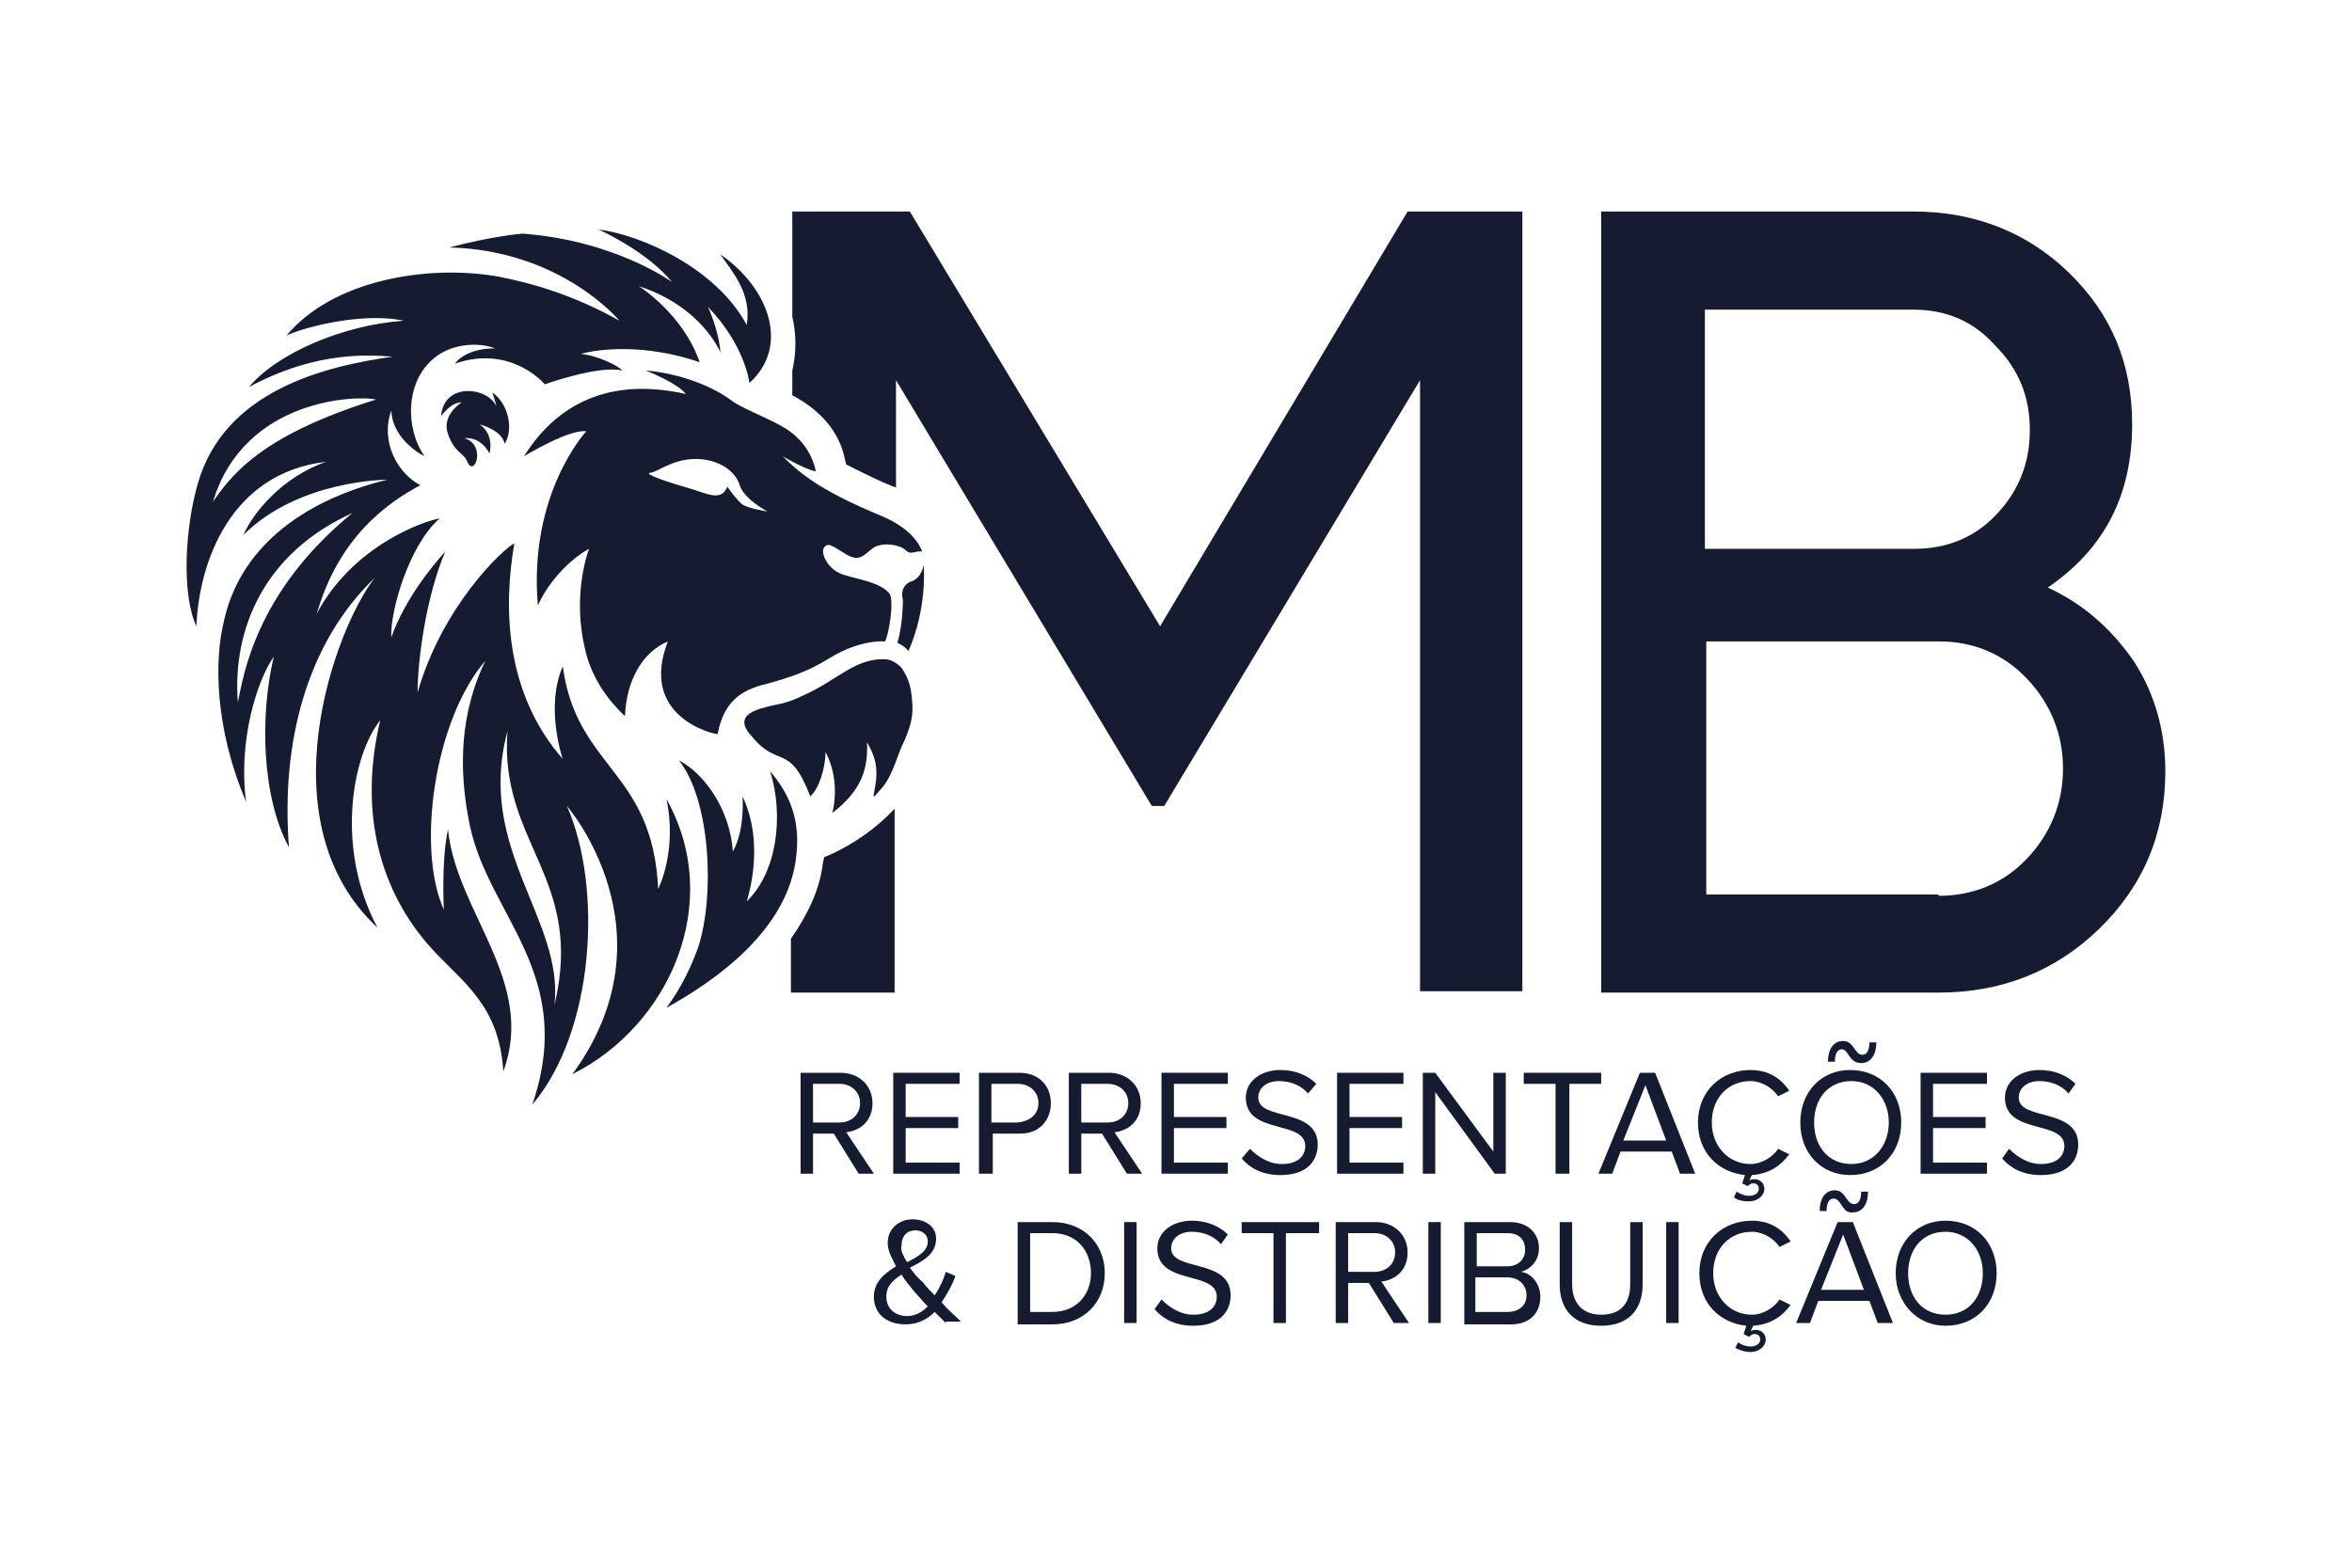 <?xml version="1.0" encoding="utf-8"?>
<!-- Generator: Adobe Illustrator 22.1.0, SVG Export Plug-In . SVG Version: 6.00 Build 0)  -->
<svg version="1.1" id="Camada_1" xmlns="http://www.w3.org/2000/svg" xmlns:xlink="http://www.w3.org/1999/xlink" x="0px" y="0px"
	 viewBox="0 0 170.1 113.4" style="enable-background:new 0 0 170.1 113.4;" xml:space="preserve">
<style type="text/css">
	.st0{fill:#151C32;}
	.st1{fill-rule:evenodd;clip-rule:evenodd;fill:#151C32;}
</style>
<g>
	<path class="st0" d="M148.1,42.5c2.6,1.2,4.6,3,6.2,5.3c1.5,2.3,2.3,5,2.3,8c0,4.5-1.6,8.3-4.8,11.4c-3.2,3.1-7.1,4.6-11.6,4.6
		h-24.4V15.3h22.6c4.4,0,8.2,1.5,11.2,4.4c3.1,3,4.6,6.6,4.6,11C154.2,35.8,152.2,39.7,148.1,42.5z M138.4,22.4h-15.1v17.3h15.1
		c2.4,0,4.4-0.8,6-2.5c1.6-1.7,2.4-3.7,2.4-6.1c0-2.4-0.8-4.4-2.5-6.1C142.7,23.2,140.7,22.4,138.4,22.4z M140.2,64.8
		c2.5,0,4.7-0.9,6.4-2.7c1.7-1.8,2.6-4,2.6-6.5c0-2.5-0.9-4.7-2.6-6.5c-1.7-1.8-3.9-2.7-6.3-2.7h-16.9v18.3H140.2z"/>
	<g>
		<path class="st0" d="M60.1,61.8L59.6,62l-0.1,0.5c-0.2,1.8-1.1,3.7-2.3,5.4v3.9h7.5V58.5C63.4,59.9,61.8,61,60.1,61.8z"/>
		<path class="st0" d="M101.8,15.3l-17.9,30l-18.1-30h-8.5v7.6c0.3,1.3,0.3,2.6,0,3.9v1.8l0.2,0.1c1.8,1,3.2,2.5,3.6,4.5l0.1,0.4
			l0.4,0.2c1,0.5,2,1,3,1.4c0.1,0,0.1,0,0.2,0.1v-7.8l18.5,30.8l0.9,0l18.5-30.8v44.2h7.4V15.3H101.8z"/>
	</g>
	<g>
		<path class="st1" d="M55.7,55.8c1.2,1.4,2.2,3.2,1.9,6c-0.5,5.4-5.8,9.1-9.4,11.1c1.1-1.5,1.8-3,2.3-4.4
			c1.2-3.7,0.9-10.6-1.4-13.5c1.9,1,3.7,3.6,3.9,6.6c0.9-1.6,0.7-4,0.7-4c1.7,3.6,0.3,7.6,0.3,7.6C56.2,63.1,56.7,59,55.7,55.8
			L55.7,55.8z"/>
		<path class="st1" d="M30.4,35.1c-5.5,2.9-6.9,7.4-7.5,9.3c2.6-4.9,7.7-6.7,8.9-6.9c-2.2,1.9-3.6,6.7-3.5,8.6c1-2.8,3-5.2,3.9-6.2
			c-1.4,3.3-2,7.9-2,10.2c1.8-6.3,6.2-10.4,7-10.8c-0.8,4.6-0.7,10.8,3.5,15.6c0,0-1.3-3.7,0-6.7c1,7.4,6.5,7.5,6.9,16.1
			c0,0,1.4-2.7,0.6-6.5c4.2,7.5,0.2,16.4-6.8,19.9C48.9,67.4,41,58.3,41,58.3c2.6,5.9,2,16.3-2.5,21.6c3.2-9.4-3.1-13.6-4.5-20.1
			c-0.9-4.2-0.7-8.3,1.1-12c-3.7,4.3-5,13.6-3,18c0,0-0.2-3.5,0.3-5.8c0.6,6,6.4,11,4,17.5c-0.3-4.8-2.9-6.4-5.2-8.9
			c-3.7-4.1-5.3-9.8-3.7-16.5c-2,2.5-3.3,9.2-0.2,15c-8.2-7.6-3.1-21.6-0.2-25.3c-4.9,4.7-6.8,11.9-6.2,19.5
			c-2-3.7-2.1-9.6-1.1-13.8c-1.2,1.7-2.6,6.1-2,10.5c-2.3-5.4-2.3-10.3-1.6-13.1c1.1-5,5.3-8.6,11.8-10.2c0,0-6.4,0-10.4,4
			c0.7-1.6,2.8-4.2,6-5.3c-6.9,0.8-9.2,7.2-9.4,11.9c-1.1-2.4-0.8-7.2,0.1-10.3c1.9-6.7,9.1-8.5,14.1-9.2C26.9,25.7,23,25.3,18,28
			c2.1-2.5,6.9-4.5,11.2-4.8c-3.3-0.7-7.9,0.7-8.5,1.1c3.3-4,10.1-5.2,15.3-4.3c2.6,0.5,5.6,1.4,8.8,3.2c0,0-4.2-5.1-12.3-5.3
			c3-0.8,5.2-1,5.3-1c6.7,0.5,10.8,3.5,10.8,3.5c-1.8-2.2-5.1-3.7-5.3-3.8c3.1,0.4,8.5,2.8,10.7,6.9c0.4-2.3-1.1-3.9-1.9-5.1
			c3.6,2.5,5,6.7,2.1,9.3c0,0-0.3-2.7-3-5.5c0,0,0.8,1.7,0.9,3.3c0,0-1.3-3.3-5.9-4.8c0,0,3.2,2,4.4,5.5c-5-1.7-8.6-0.6-8.6-0.6
			c1.2,0.1,2.8,0.9,3,1.2c-1.7-0.4-5.6,1-5.6,1s-2.4-2.9-6.5-1.5c0,0,0.7-1.1,2.9-1.1c-1.3-0.5-3.2-0.3-4.4,0.7
			c-2.1,1.7-2.1,5.1-0.7,7.1c0,0-2.3-1.1-2.4-3.3C27.5,31.9,28.7,34.2,30.4,35.1z M36.7,52.9c-2.3,8.5,4.1,13.6,3.4,19.8
			C42.3,63.5,36.1,61,36.7,52.9z M17.2,50.8c-0.4-5.3,1.9-10.8,8.3-13.7C18.4,42.9,17.6,49,17.2,50.8z M15.4,36.3
			c2.3-7.6,10.6-7.7,11.8-7.4C19.2,31.4,16.9,34.1,15.4,36.3z M35.6,28.4c1.1,0.7,1.6,2.6,0.9,3.7c-0.2-1-1.8-1.4-1.8-1.4
			c1.1,0.8,0.7,2.1,0.7,2.1c-0.7-1.3-1.8-1.1-1.8-1.1c1.6,0.5,0.7,2.9,0.2,1.7c-0.3-0.7-0.9-0.6-1.4-2c-0.5-1.4,1-2.3,1-2.3
			c-0.8,0-1.4,0.9-1.5,1c0.2-2.5,3.4-2.1,4-0.7C35.8,28.9,35.6,28.4,35.6,28.4L35.6,28.4z"/>
		<path class="st1" d="M58.6,57.6c0.6-0.5,1.1-2,1.1-3.2c0.6,1.1,0.9,2.7,0.5,4.4c2.1-1.6,2.6-3.2,2.5-5.1c0.8,1.3,0.8,2.3,0.5,3.7
			c-0.1,0.5,0.2,0,0.4-0.2c0.9-0.9,1.2-2.3,1.7-3.4l0.1-0.2c0.6-1.4,0.7-2.1,0.5-3.5c-0.1-0.7-0.3-1.2-0.7-1.8
			c-0.3-0.3-0.6-0.5-1-0.6c-2.3-0.2-3.6,1.5-6.1,2.6c-0.8,0.4-1.5,0.6-2.1,0.7c-1.3,0.3-3.1,0.7-1.6,2.3
			C56.3,55.6,57.1,53.7,58.6,57.6L58.6,57.6z"/>
		<path class="st1" d="M66.7,39.9c-0.5-0.1-0.8,0.3-1.2-0.1c-0.4-0.4-1.6-0.6-2.3-0.2c-0.7,0.5-1,1.1-2,0.5c-1-0.6-1.3-0.9-1.6-0.5
			c-0.3,0.4,0.3,1.7,1.5,2c0.9,0.3,2.5,0.5,3.2,1.3c0.4,0.4,0,3-0.3,3.5c0,0-1.7-0.2-4,1.2c-1.6,1-2.9,1.4-4.3,1.8
			c-1.7,0.4-3.3,1-3.8,3.7c-0.4,0-5.7-1.3-3.6-6.7c-1.9,0.8-3,2.9-3.1,5.4c-1.4-1.3-2.5-3-2.9-4.9c-0.6-2.5-0.4-5.2,0.3-7.2
			c-1.3,0.7-2.9,2.3-3.7,4.1c-0.7-8.1,3.5-12.6,3.5-12.6C41.2,31,37.9,33,37.9,33c2.7-4.3,6.8-5.6,11.7-4.5
			c-0.6-0.8-2.9-1.7-2.9-1.7c2.5,0.2,4.9,1.2,6.1,2.1c1.2,0.9,3.7,1.6,4.8,2.7c1.2,1.1,1.4,2.5,1.4,2.5c-0.9-0.2-2.4-1.1-2.4-1.1
			c1.4,1.4,3,2.6,7.1,4.3C65.6,38.1,66.4,39.1,66.7,39.9L66.7,39.9z M66.8,40.9L66.8,40.9c0,0,0.3,3-1.1,6.2
			c-0.3-0.4-0.8-0.6-0.8-0.6c0.4-1.3,0.4-3.1,0.4-3.1s-0.3-0.9,0.5-1.3C66.5,41.9,66.7,41.3,66.8,40.9L66.8,40.9z M55.5,37
			c0,0-1.3-0.2-1.8-0.5c-0.5-0.4-1.1-1.3-1.1-1.3c-0.4,1.1-1.5,0.5-2.5,0.2c-1.4-0.4-3.6-1.1-3.1-1.2c0.5,0,1.6-1,3.3-1
			c1.7,0,2.9,0.9,3.2,1.9S55.5,37,55.5,37L55.5,37z"/>
	</g>
	<g>
		<path class="st0" d="M62.1,84.9L60.3,82h-1.5v2.9h-0.9v-7.3h2.9c1.3,0,2.3,0.9,2.3,2.2c0,1.3-0.9,2-1.9,2.1l2,3H62.1z M62.2,79.8
			c0-0.8-0.6-1.4-1.5-1.4h-1.9v2.8h1.9C61.6,81.2,62.2,80.6,62.2,79.8z"/>
		<path class="st0" d="M64.6,84.9v-7.3h4.8v0.8h-3.9v2.4h3.8v0.8h-3.8v2.5h3.9v0.8H64.6z"/>
		<path class="st0" d="M70.8,84.9v-7.3h2.9c1.5,0,2.3,1,2.3,2.2S75.2,82,73.8,82h-2v2.9H70.8z M75.1,79.8c0-0.8-0.6-1.4-1.5-1.4
			h-1.9v2.8h1.9C74.5,81.1,75.1,80.6,75.1,79.8z"/>
		<path class="st0" d="M81.5,84.9L79.7,82h-1.5v2.9h-0.9v-7.3h2.9c1.3,0,2.3,0.9,2.3,2.2c0,1.3-0.9,2-1.9,2.1l2,3H81.5z M81.6,79.8
			c0-0.8-0.6-1.4-1.5-1.4h-1.9v2.8h1.9C81,81.2,81.6,80.6,81.6,79.8z"/>
		<path class="st0" d="M84,84.9v-7.3h4.8v0.8h-3.9v2.4h3.8v0.8h-3.8v2.5h3.9v0.8H84z"/>
		<path class="st0" d="M89.8,83.8l0.6-0.7c0.5,0.5,1.3,1.1,2.3,1.1c1.3,0,1.7-0.7,1.7-1.3c0-1.9-4.3-0.8-4.3-3.5c0-1.2,1.1-2,2.5-2
			c1.1,0,2,0.4,2.6,1l-0.6,0.7c-0.5-0.6-1.3-0.9-2.1-0.9c-0.9,0-1.5,0.5-1.5,1.2c0,1.7,4.3,0.7,4.3,3.4c0,1.1-0.7,2.2-2.7,2.2
			C91.3,85,90.4,84.5,89.8,83.8z"/>
		<path class="st0" d="M96.7,84.9v-7.3h4.8v0.8h-3.9v2.4h3.8v0.8h-3.8v2.5h3.9v0.8H96.7z"/>
		<path class="st0" d="M108.1,84.9l-4.3-5.9v5.9h-0.9v-7.3h0.9l4.2,5.7v-5.7h0.9v7.3H108.1z"/>
		<path class="st0" d="M112.5,84.9v-6.5h-2.3v-0.8h5.6v0.8h-2.3v6.5H112.5z"/>
		<path class="st0" d="M121.5,84.9l-0.6-1.6h-3.7l-0.6,1.6h-1l3-7.3h1.1l2.9,7.3H121.5z M119,78.5l-1.6,4h3.1L119,78.5z"/>
		<path class="st0" d="M125.4,86.6l0.2-0.4c0.3,0.2,0.6,0.3,0.9,0.3c0.4,0,0.7-0.2,0.7-0.5c0-0.2-0.1-0.4-0.4-0.4
			c-0.2,0-0.3,0.1-0.4,0.2l-0.4-0.2l0.2-0.6c-1.9-0.2-3.4-1.6-3.4-3.8c0-2.3,1.7-3.8,3.8-3.8c1.3,0,2.2,0.6,2.8,1.5l-0.8,0.4
			c-0.4-0.6-1.2-1.1-2-1.1c-1.6,0-2.8,1.2-2.8,3c0,1.7,1.2,3,2.8,3c0.8,0,1.6-0.5,2-1.1l0.8,0.4c-0.6,0.8-1.4,1.4-2.7,1.5l-0.2,0.4
			c0.1-0.1,0.3-0.1,0.4-0.1c0.4,0,0.7,0.3,0.7,0.7c0,0.5-0.5,0.9-1.1,0.9C126,86.9,125.6,86.8,125.4,86.6z"/>
		<path class="st0" d="M130.2,81.2c0-2.2,1.5-3.8,3.6-3.8c2.2,0,3.7,1.6,3.7,3.8c0,2.2-1.5,3.8-3.7,3.8
			C131.7,85,130.2,83.4,130.2,81.2z M136.6,81.2c0-1.7-1.1-3-2.7-3c-1.7,0-2.7,1.3-2.7,3c0,1.7,1,3,2.7,3
			C135.5,84.2,136.6,82.9,136.6,81.2z M133.2,75.9c-0.3,0-0.5,0.3-0.5,0.9h-0.5c0-0.9,0.4-1.5,1.1-1.5c0.8,0,0.8,1,1.4,1
			c0.3,0,0.5-0.3,0.5-0.9h0.5c0,0.9-0.4,1.5-1.1,1.5C133.7,76.9,133.7,75.9,133.2,75.9z"/>
		<path class="st0" d="M138.9,84.9v-7.3h4.8v0.8h-3.9v2.4h3.8v0.8h-3.8v2.5h3.9v0.8H138.9z"/>
		<path class="st0" d="M144.8,83.8l0.5-0.7c0.5,0.5,1.3,1.1,2.3,1.1c1.3,0,1.7-0.7,1.7-1.3c0-1.9-4.3-0.8-4.3-3.5c0-1.2,1.1-2,2.5-2
			c1.1,0,2,0.4,2.6,1l-0.5,0.7c-0.5-0.6-1.3-0.9-2.1-0.9c-0.9,0-1.5,0.5-1.5,1.2c0,1.7,4.3,0.7,4.3,3.4c0,1.1-0.7,2.2-2.7,2.2
			C146.3,85,145.4,84.5,144.8,83.8z"/>
		<path class="st0" d="M68.4,95.7c-0.2-0.2-0.5-0.5-0.8-0.8c-0.5,0.5-1.2,0.9-2.1,0.9c-1.3,0-2.3-0.7-2.3-2c0-1.1,0.8-1.7,1.6-2.2
			c-0.3-0.6-0.6-1.1-0.6-1.7c0-1,0.8-1.7,1.8-1.7c0.9,0,1.7,0.5,1.7,1.4c0,1.1-0.9,1.6-1.9,2.1c0.3,0.4,0.6,0.8,0.9,1
			c0.3,0.4,0.6,0.7,0.9,1c0.4-0.6,0.7-1.3,0.8-1.7l0.7,0.3c-0.2,0.6-0.6,1.3-1,1.9c0.4,0.5,0.9,0.9,1.4,1.4H68.4z M67.1,94.5
			c-0.4-0.4-0.8-0.9-1-1.1c-0.3-0.4-0.6-0.7-0.9-1.2c-0.6,0.4-1.1,0.8-1.1,1.6c0,0.9,0.7,1.4,1.5,1.4C66.2,95.2,66.7,94.9,67.1,94.5
			z M65.6,91.3c0.8-0.4,1.5-0.8,1.5-1.5c0-0.5-0.4-0.8-0.9-0.8c-0.6,0-1,0.4-1,1.1C65.1,90.4,65.3,90.8,65.6,91.3z"/>
		<path class="st0" d="M73.6,95.7v-7.3h2.5c2.3,0,3.8,1.6,3.8,3.7c0,2.1-1.5,3.7-3.8,3.7H73.6z M78.9,92.1c0-1.6-1-2.9-2.8-2.9h-1.6
			v5.7h1.6C77.9,94.9,78.9,93.6,78.9,92.1z"/>
		<path class="st0" d="M81.3,95.7v-7.3h0.9v7.3H81.3z"/>
		<path class="st0" d="M83.5,94.7L84,94c0.5,0.5,1.3,1.1,2.3,1.1c1.3,0,1.7-0.7,1.7-1.3c0-1.9-4.3-0.8-4.3-3.5c0-1.2,1.1-2,2.5-2
			c1.1,0,2,0.4,2.6,1L88.3,90c-0.5-0.6-1.3-0.9-2.1-0.9c-0.9,0-1.5,0.5-1.5,1.2c0,1.7,4.3,0.7,4.3,3.4c0,1.1-0.7,2.2-2.7,2.2
			C85,95.9,84.1,95.4,83.5,94.7z"/>
		<path class="st0" d="M92.1,95.7v-6.5h-2.3v-0.8h5.6v0.8H93v6.5H92.1z"/>
		<path class="st0" d="M100.8,95.7L99,92.8h-1.5v2.9h-0.9v-7.3h2.9c1.3,0,2.3,0.9,2.3,2.2c0,1.3-0.9,2-1.9,2.1l2,3H100.8z
			 M100.9,90.6c0-0.8-0.6-1.4-1.5-1.4h-1.9V92h1.9C100.3,92,100.9,91.4,100.9,90.6z"/>
		<path class="st0" d="M103.3,95.7v-7.3h0.9v7.3H103.3z"/>
		<path class="st0" d="M105.9,95.7v-7.3h3.3c1.3,0,2.1,0.8,2.1,1.9c0,0.9-0.6,1.5-1.3,1.7c0.8,0.1,1.4,0.9,1.4,1.8
			c0,1.2-0.8,2-2.1,2H105.9z M110.3,90.4c0-0.7-0.4-1.2-1.3-1.2h-2.2v2.4h2.2C109.8,91.6,110.3,91.1,110.3,90.4z M110.4,93.7
			c0-0.7-0.5-1.3-1.4-1.3h-2.3v2.5h2.3C109.9,94.9,110.4,94.4,110.4,93.7z"/>
		<path class="st0" d="M112.8,92.9v-4.5h0.9v4.5c0,1.3,0.7,2.2,2.1,2.2c1.4,0,2.1-0.8,2.1-2.2v-4.5h0.9v4.5c0,1.8-1,3-3,3
			C113.8,95.9,112.8,94.7,112.8,92.9z"/>
		<path class="st0" d="M120.5,95.7v-7.3h0.9v7.3H120.5z"/>
		<path class="st0" d="M125.5,97.5l0.2-0.4c0.3,0.2,0.6,0.3,0.9,0.3c0.4,0,0.7-0.2,0.7-0.5c0-0.2-0.1-0.4-0.4-0.4
			c-0.2,0-0.3,0.1-0.4,0.2l-0.4-0.2l0.2-0.6c-1.9-0.2-3.4-1.6-3.4-3.8c0-2.3,1.7-3.8,3.8-3.8c1.3,0,2.2,0.6,2.8,1.5l-0.8,0.4
			c-0.4-0.6-1.2-1.1-2-1.1c-1.6,0-2.8,1.2-2.8,3c0,1.7,1.2,3,2.8,3c0.8,0,1.6-0.5,2-1.1l0.8,0.4c-0.6,0.8-1.4,1.4-2.7,1.5l-0.2,0.4
			c0.1-0.1,0.3-0.1,0.4-0.1c0.4,0,0.7,0.3,0.7,0.7c0,0.5-0.5,0.9-1.1,0.9C126.1,97.8,125.7,97.6,125.5,97.5z"/>
		<path class="st0" d="M135.8,95.7l-0.6-1.6h-3.7l-0.6,1.6h-1l3-7.3h1.1l2.9,7.3H135.8z M132.6,86.7c-0.3,0-0.5,0.3-0.5,0.9h-0.5
			c0-0.9,0.4-1.5,1.1-1.5c0.8,0,0.8,1,1.4,1c0.3,0,0.5-0.3,0.5-0.9h0.5c0,0.9-0.4,1.5-1.1,1.5C133.2,87.8,133.2,86.7,132.6,86.7z
			 M133.3,89.3l-1.6,4h3.1L133.3,89.3z"/>
		<path class="st0" d="M137.1,92.1c0-2.2,1.5-3.8,3.6-3.8c2.2,0,3.7,1.6,3.7,3.8c0,2.2-1.5,3.8-3.7,3.8
			C138.6,95.9,137.1,94.2,137.1,92.1z M143.4,92.1c0-1.7-1.1-3-2.7-3c-1.7,0-2.7,1.3-2.7,3c0,1.7,1,3,2.7,3
			C142.4,95.1,143.4,93.8,143.4,92.1z"/>
	</g>
</g>
</svg>
